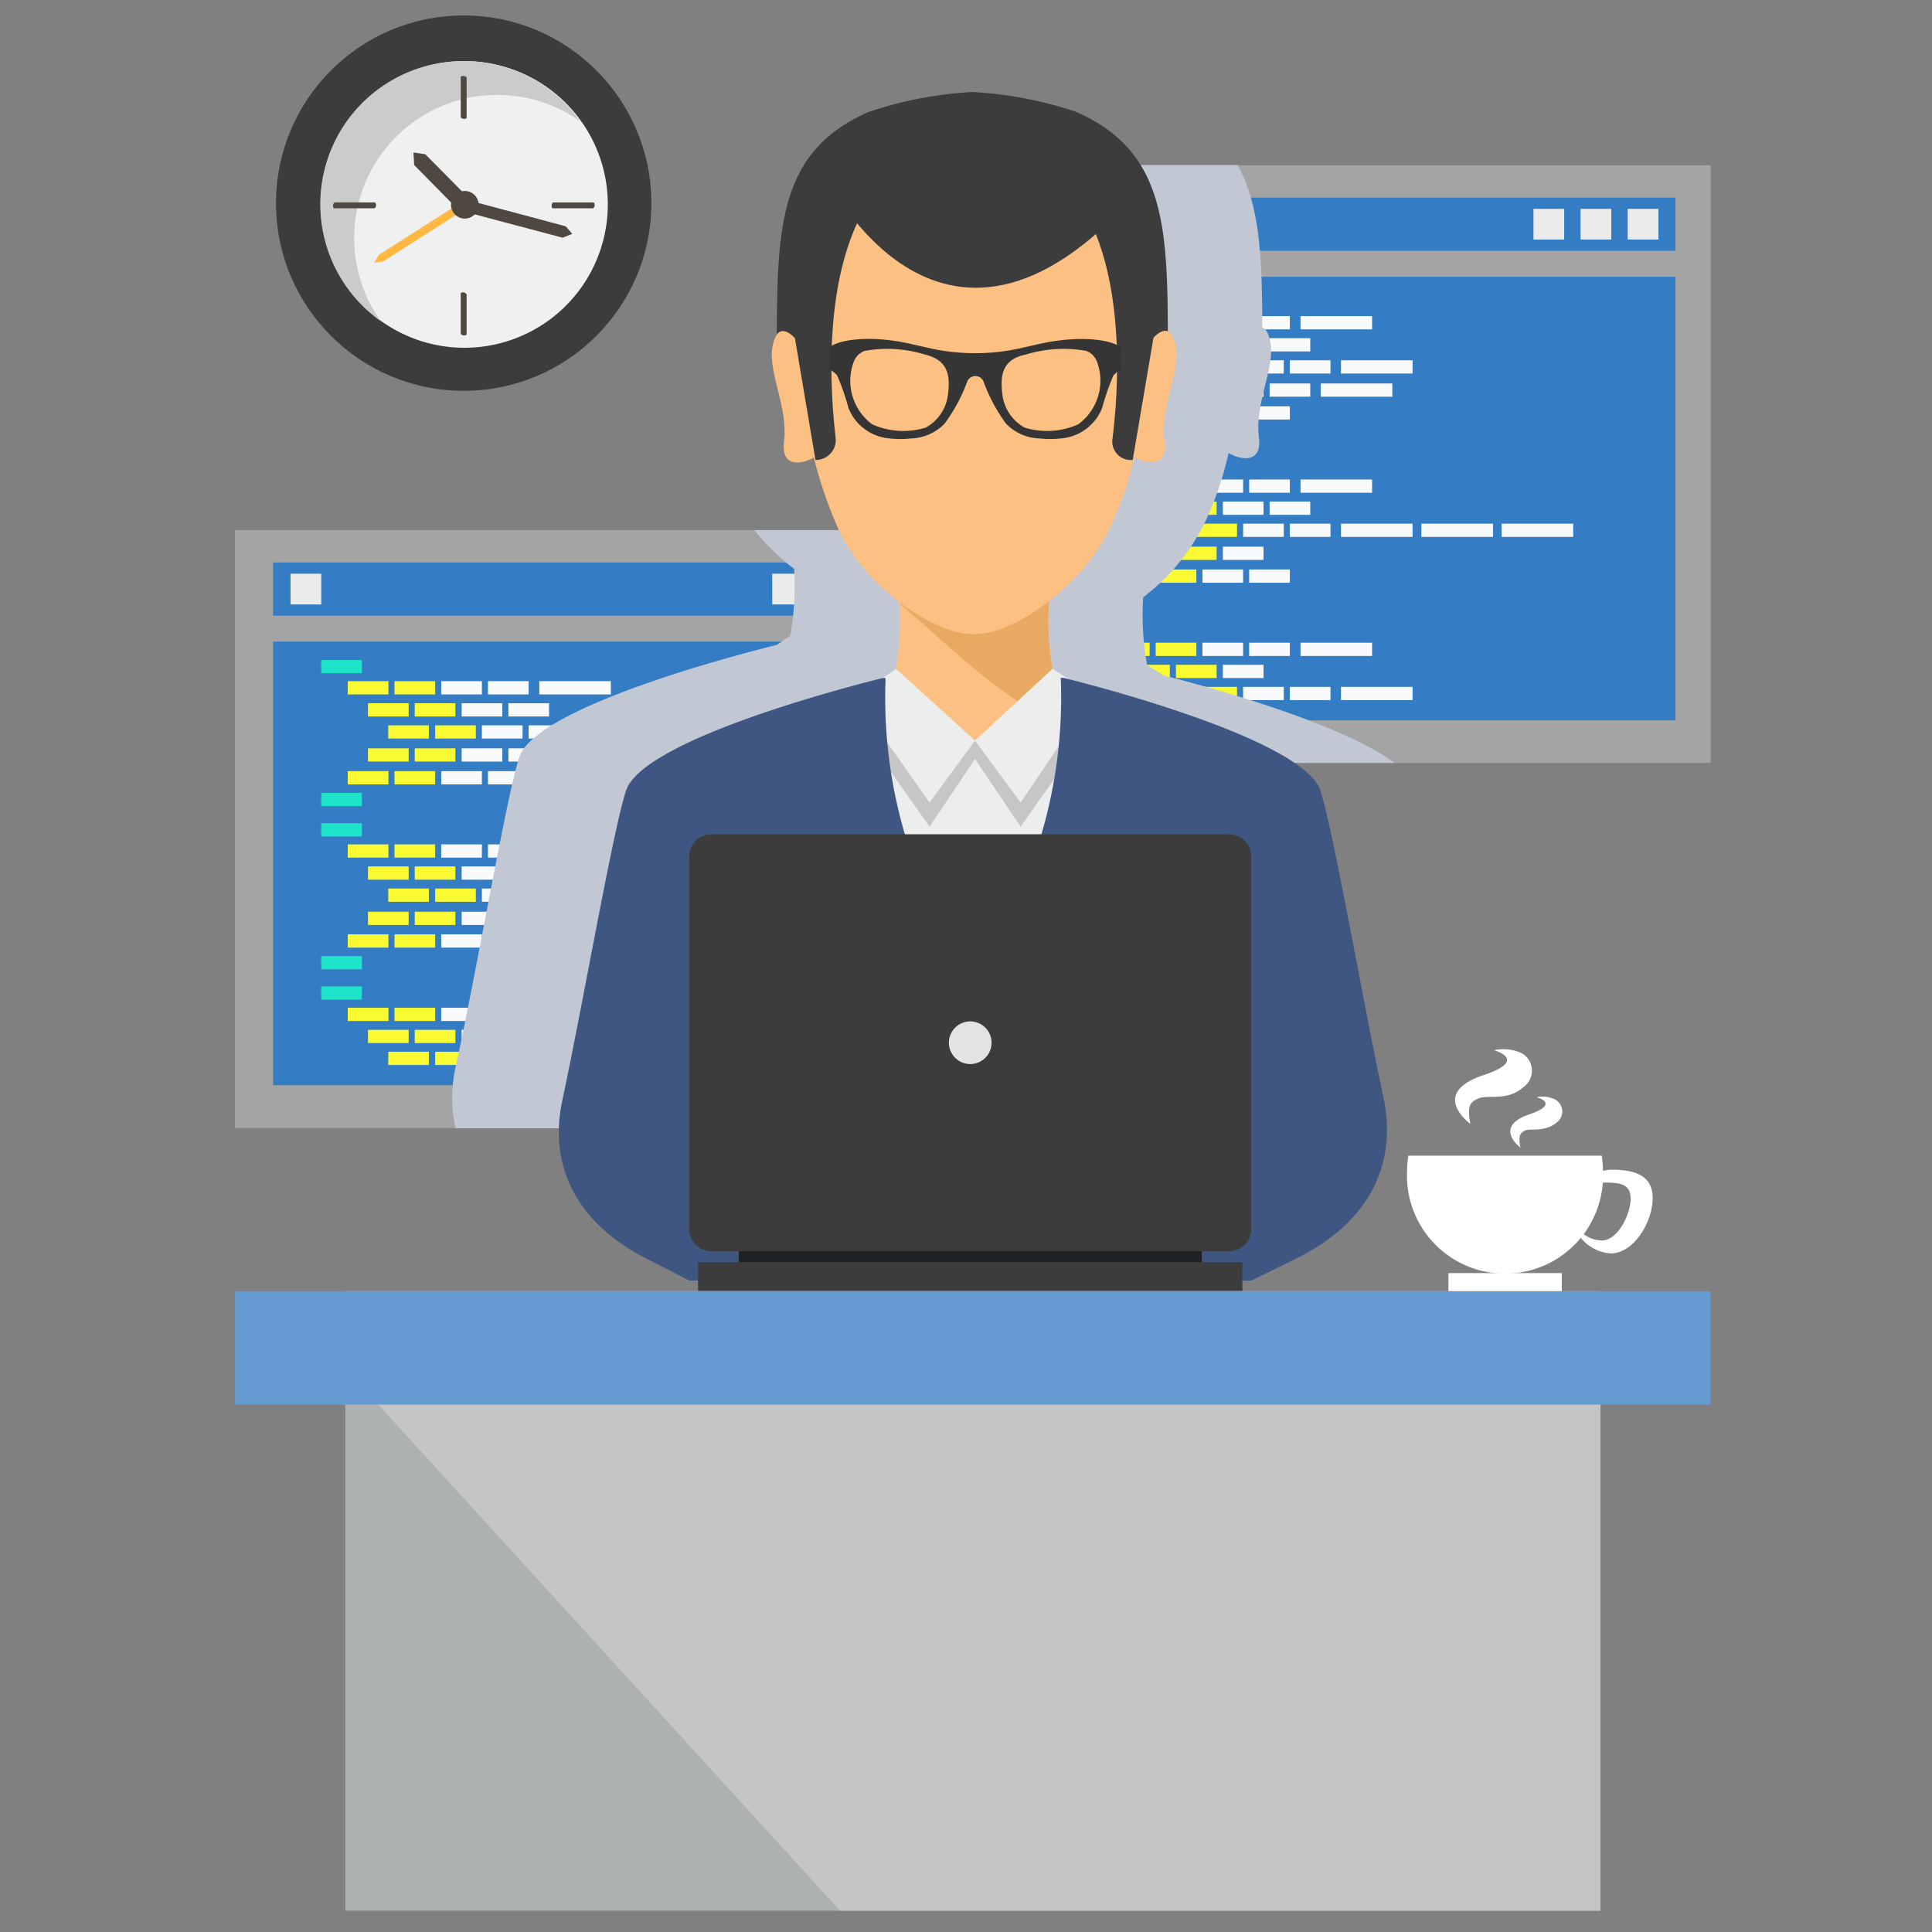 <svg xmlns="http://www.w3.org/2000/svg" viewBox="0 0 105 105"><rect x="0" y="0" width="105" height="105" fill="#808080" stroke="none"/><title>p6h4</title><g style="isolation:isolate"><g id="Capa_1" data-name="Capa 1"><rect x="12.77" y="28.81" width="38.83" height="32.49" fill="#a4a4a4"/><rect x="14.84" y="34.87" width="34.85" height="24.11" fill="#347cc4"/><rect x="14.84" y="30.57" width="34.85" height="2.89" fill="#347cc4"/><rect x="17.46" y="35.87" width="2.21" height="0.72" fill="#1de3c9"/><rect x="17.46" y="43.09" width="2.21" height="0.72" fill="#1de3c9"/><rect x="18.9" y="37.02" width="2.21" height="0.72" fill="#f9fa31"/><rect x="21.44" y="37.02" width="2.21" height="0.72" fill="#f9fa31"/><rect x="23.98" y="37.02" width="2.21" height="0.72" fill="#f9fafb"/><rect x="26.52" y="37.02" width="2.21" height="0.72" fill="#f9fafb"/><rect x="29.31" y="37.02" width="3.89" height="0.72" fill="#f9fafb"/><rect x="20" y="38.22" width="2.21" height="0.72" fill="#f9fa31"/><rect x="22.54" y="38.22" width="2.21" height="0.72" fill="#f9fa31"/><rect x="25.09" y="38.22" width="2.21" height="0.72" fill="#f9fafb"/><rect x="27.63" y="38.22" width="2.21" height="0.72" fill="#f9fafb"/><rect x="20" y="40.67" width="2.21" height="0.72" fill="#f9fa31"/><rect x="22.54" y="40.67" width="2.21" height="0.72" fill="#f9fa31"/><rect x="25.09" y="40.67" width="2.21" height="0.72" fill="#f9fafb"/><rect x="27.63" y="40.67" width="2.21" height="0.72" fill="#f9fafb"/><rect x="30.41" y="40.67" width="3.89" height="0.72" fill="#f9fafb"/><rect x="18.9" y="41.91" width="2.21" height="0.72" fill="#f9fa31"/><rect x="21.44" y="41.91" width="2.21" height="0.72" fill="#f9fa31"/><rect x="23.98" y="41.91" width="2.21" height="0.72" fill="#f9fafb"/><rect x="26.52" y="41.91" width="2.21" height="0.72" fill="#f9fafb"/><rect x="21.1" y="39.42" width="2.21" height="0.72" fill="#f9fa31"/><rect x="23.65" y="39.42" width="2.21" height="0.72" fill="#f9fa31"/><rect x="26.19" y="39.42" width="2.21" height="0.72" fill="#f9fafb"/><rect x="28.73" y="39.42" width="2.21" height="0.72" fill="#f9fafb"/><rect x="31.51" y="39.42" width="3.89" height="0.72" fill="#f9fafb"/><rect x="17.46" y="44.74" width="2.21" height="0.72" fill="#1de3c9"/><rect x="17.46" y="51.96" width="2.21" height="0.72" fill="#1de3c9"/><rect x="18.9" y="45.89" width="2.21" height="0.72" fill="#f9fa31"/><rect x="21.44" y="45.89" width="2.21" height="0.72" fill="#f9fa31"/><rect x="23.98" y="45.89" width="2.21" height="0.72" fill="#f9fafb"/><rect x="26.52" y="45.89" width="2.21" height="0.72" fill="#f9fafb"/><rect x="29.31" y="45.89" width="3.89" height="0.72" fill="#f9fafb"/><rect x="20" y="47.09" width="2.21" height="0.72" fill="#f9fa31"/><rect x="22.54" y="47.09" width="2.21" height="0.72" fill="#f9fa31"/><rect x="25.09" y="47.09" width="2.21" height="0.72" fill="#f9fafb"/><rect x="27.63" y="47.09" width="2.21" height="0.72" fill="#f9fafb"/><rect x="20" y="49.55" width="2.21" height="0.72" fill="#f9fa31"/><rect x="22.54" y="49.55" width="2.21" height="0.72" fill="#f9fa31"/><rect x="25.09" y="49.55" width="2.21" height="0.72" fill="#f9fafb"/><rect x="18.9" y="50.78" width="2.21" height="0.72" fill="#f9fa31"/><rect x="21.44" y="50.78" width="2.21" height="0.72" fill="#f9fa31"/><rect x="23.98" y="50.78" width="2.21" height="0.72" fill="#f9fafb"/><rect x="26.52" y="50.78" width="2.21" height="0.72" fill="#f9fafb"/><rect x="21.1" y="48.29" width="2.21" height="0.72" fill="#f9fa31"/><rect x="23.65" y="48.29" width="2.21" height="0.72" fill="#f9fa31"/><rect x="26.19" y="48.29" width="2.21" height="0.72" fill="#f9fafb"/><rect x="28.73" y="48.29" width="2.21" height="0.72" fill="#f9fafb"/><rect x="31.51" y="48.29" width="3.89" height="0.72" fill="#f9fafb"/><rect x="17.46" y="53.61" width="2.21" height="0.72" fill="#1de3c9"/><rect x="18.9" y="54.77" width="2.21" height="0.72" fill="#f9fa31"/><rect x="21.44" y="54.77" width="2.21" height="0.72" fill="#f9fa31"/><rect x="23.98" y="54.77" width="2.21" height="0.72" fill="#f9fafb"/><rect x="26.52" y="54.77" width="2.21" height="0.72" fill="#f9fafb"/><rect x="29.31" y="54.77" width="3.89" height="0.72" fill="#f9fafb"/><rect x="20" y="55.97" width="2.21" height="0.72" fill="#f9fa31"/><rect x="22.54" y="55.97" width="2.21" height="0.72" fill="#f9fa31"/><rect x="25.09" y="55.97" width="2.21" height="0.72" fill="#f9fafb"/><rect x="21.1" y="57.16" width="2.21" height="0.72" fill="#f9fa31"/><rect x="23.65" y="57.16" width="2.21" height="0.72" fill="#f9fa31"/><rect x="26.19" y="57.16" width="2.21" height="0.72" fill="#f9fafb"/><rect x="28.73" y="57.16" width="2.21" height="0.72" fill="#f9fafb"/><rect x="31.51" y="57.16" width="3.89" height="0.72" fill="#f9fafb"/><rect x="35.88" y="48.29" width="3.89" height="0.72" fill="#f9fafb"/><rect x="40.24" y="48.29" width="3.89" height="0.72" fill="#f9fafb"/><rect x="47.09" y="31.18" width="1.67" height="1.67" fill="#ebebeb"/><rect x="44.53" y="31.18" width="1.67" height="1.67" fill="#ebebeb"/><rect x="41.97" y="31.18" width="1.67" height="1.67" fill="#ebebeb"/><rect x="15.79" y="31.18" width="1.67" height="1.67" fill="#ebebeb"/><rect x="54.14" y="8.98" width="38.83" height="32.49" fill="#a4a4a4"/><rect x="56.21" y="15.04" width="34.85" height="24.11" fill="#347cc4"/><rect x="56.21" y="10.74" width="34.85" height="2.89" fill="#347cc4"/><rect x="58.83" y="16.03" width="2.21" height="0.72" fill="#1de3c9"/><rect x="58.83" y="23.25" width="2.21" height="0.72" fill="#1de3c9"/><rect x="60.27" y="17.18" width="2.21" height="0.72" fill="#f9fa31"/><rect x="62.81" y="17.18" width="2.21" height="0.72" fill="#f9fa31"/><rect x="65.35" y="17.18" width="2.21" height="0.72" fill="#f9fafb"/><rect x="67.89" y="17.18" width="2.21" height="0.72" fill="#f9fafb"/><rect x="70.68" y="17.18" width="3.89" height="0.72" fill="#f9fafb"/><rect x="61.37" y="18.38" width="2.21" height="0.72" fill="#f9fa31"/><rect x="63.91" y="18.38" width="2.21" height="0.72" fill="#f9fa31"/><rect x="66.46" y="18.38" width="2.21" height="0.72" fill="#f9fafb"/><rect x="69" y="18.38" width="2.21" height="0.72" fill="#f9fafb"/><rect x="61.37" y="20.84" width="2.21" height="0.72" fill="#f9fa31"/><rect x="63.91" y="20.84" width="2.21" height="0.72" fill="#f9fa31"/><rect x="66.46" y="20.84" width="2.21" height="0.72" fill="#f9fafb"/><rect x="69" y="20.84" width="2.21" height="0.72" fill="#f9fafb"/><rect x="71.78" y="20.84" width="3.89" height="0.72" fill="#f9fafb"/><rect x="60.27" y="22.08" width="2.21" height="0.72" fill="#f9fa31"/><rect x="62.81" y="22.08" width="2.21" height="0.72" fill="#f9fa31"/><rect x="65.35" y="22.08" width="2.21" height="0.72" fill="#f9fafb"/><rect x="67.89" y="22.08" width="2.21" height="0.72" fill="#f9fafb"/><rect x="62.47" y="19.58" width="2.21" height="0.72" fill="#f9fa31"/><rect x="65.02" y="19.58" width="2.21" height="0.72" fill="#f9fa31"/><rect x="67.56" y="19.58" width="2.21" height="0.72" fill="#f9fafb"/><rect x="70.1" y="19.58" width="2.21" height="0.72" fill="#f9fafb"/><rect x="72.88" y="19.58" width="3.89" height="0.72" fill="#f9fafb"/><rect x="58.83" y="24.91" width="2.21" height="0.72" fill="#1de3c9"/><rect x="58.83" y="32.13" width="2.21" height="0.72" fill="#1de3c9"/><rect x="60.27" y="26.06" width="2.21" height="0.72" fill="#f9fa31"/><rect x="62.81" y="26.06" width="2.21" height="0.72" fill="#f9fa31"/><rect x="65.35" y="26.06" width="2.21" height="0.72" fill="#f9fafb"/><rect x="67.89" y="26.06" width="2.21" height="0.72" fill="#f9fafb"/><rect x="70.68" y="26.06" width="3.89" height="0.72" fill="#f9fafb"/><rect x="61.37" y="27.26" width="2.21" height="0.72" fill="#f9fa31"/><rect x="63.91" y="27.26" width="2.21" height="0.72" fill="#f9fa31"/><rect x="66.46" y="27.26" width="2.21" height="0.72" fill="#f9fafb"/><rect x="69" y="27.26" width="2.21" height="0.72" fill="#f9fafb"/><rect x="61.37" y="29.71" width="2.21" height="0.72" fill="#f9fa31"/><rect x="63.91" y="29.71" width="2.21" height="0.72" fill="#f9fa31"/><rect x="66.46" y="29.71" width="2.21" height="0.72" fill="#f9fafb"/><rect x="60.27" y="30.95" width="2.21" height="0.72" fill="#f9fa31"/><rect x="62.81" y="30.95" width="2.21" height="0.72" fill="#f9fa31"/><rect x="65.35" y="30.95" width="2.21" height="0.72" fill="#f9fafb"/><rect x="67.89" y="30.95" width="2.21" height="0.72" fill="#f9fafb"/><rect x="62.47" y="28.46" width="2.21" height="0.72" fill="#f9fa31"/><rect x="65.02" y="28.46" width="2.21" height="0.72" fill="#f9fa31"/><rect x="67.56" y="28.46" width="2.21" height="0.72" fill="#f9fafb"/><rect x="70.1" y="28.46" width="2.21" height="0.72" fill="#f9fafb"/><rect x="72.88" y="28.46" width="3.89" height="0.72" fill="#f9fafb"/><rect x="58.83" y="33.78" width="2.21" height="0.72" fill="#1de3c9"/><rect x="60.27" y="34.93" width="2.21" height="0.72" fill="#f9fa31"/><rect x="62.81" y="34.93" width="2.21" height="0.72" fill="#f9fa31"/><rect x="65.35" y="34.93" width="2.21" height="0.72" fill="#f9fafb"/><rect x="67.89" y="34.93" width="2.21" height="0.72" fill="#f9fafb"/><rect x="70.68" y="34.93" width="3.89" height="0.72" fill="#f9fafb"/><rect x="61.37" y="36.13" width="2.21" height="0.72" fill="#f9fa31"/><rect x="63.91" y="36.13" width="2.21" height="0.72" fill="#f9fa31"/><rect x="66.46" y="36.13" width="2.21" height="0.72" fill="#f9fafb"/><rect x="62.47" y="37.33" width="2.21" height="0.72" fill="#f9fa31"/><rect x="65.02" y="37.33" width="2.21" height="0.72" fill="#f9fa31"/><rect x="67.56" y="37.33" width="2.21" height="0.72" fill="#f9fafb"/><rect x="70.1" y="37.33" width="2.21" height="0.72" fill="#f9fafb"/><rect x="72.88" y="37.33" width="3.89" height="0.72" fill="#f9fafb"/><rect x="77.25" y="28.46" width="3.89" height="0.72" fill="#f9fafb"/><rect x="81.61" y="28.46" width="3.89" height="0.72" fill="#f9fafb"/><rect x="88.46" y="11.35" width="1.67" height="1.67" fill="#ebebeb"/><rect x="85.9" y="11.35" width="1.67" height="1.67" fill="#ebebeb"/><rect x="83.34" y="11.35" width="1.67" height="1.67" fill="#ebebeb"/><rect x="57.16" y="11.35" width="1.67" height="1.67" fill="#ebebeb"/><g style="mix-blend-mode:multiply"><path d="M51.6,34.65l-.17-.11a15.33,15.33,0,0,1-.21-3.68l.39-.32V28.81H41a12.4,12.4,0,0,0,2.16,2.11,15.27,15.27,0,0,1-.21,3.62l-.73.51v0S29.93,38,28.33,40.9C27.74,42,26,52.36,24.76,58a7.56,7.56,0,0,0,0,3.32H51.6Z" fill="#c1c8d4"/></g><g style="mix-blend-mode:multiply"><path d="M54.14,41.46H75.78c-3-2.26-10.86-4.33-12.54-4.75l-.9-.57a15.3,15.3,0,0,1-.21-3.68,11.42,11.42,0,0,0,3.36-4.08,17.81,17.81,0,0,0,1.28-3.76c.69.4,1.83.57,1.65-.84-.26-2.05,1.09-4.08.52-5.56a.7.7,0,0,0-.34-.43c0-3.74-.12-6.66-1.35-8.82H54.14Z" fill="#c1c8d4"/></g><path d="M58.46,6.07A21.36,21.36,0,0,0,52.84,5a21.36,21.36,0,0,0-5.62,1.08c-4.95,2.15-5,6.33-5,12.84H63.47C63.47,12.41,63.41,8.23,58.46,6.07Z" fill="#3c3c3c"/><path d="M57.07,32H48.83A15.75,15.75,0,0,1,44.1,45l8.46,10.22h.79L61.81,45A15.75,15.75,0,0,1,57.07,32Z" fill="#fcc083"/><path d="M48.84,32h8.24a15.21,15.21,0,0,0,1.06,7.6c-3.44-1.34-6.18-4.17-9.21-6.77C48.89,32.27,48.84,32,48.84,32Z" fill="#e8aa63"/><path d="M48.39,37.75A16,16,0,0,1,44.1,45l8.46,10.22h.79L61.81,45a16,16,0,0,1-4.29-7.29L53,40.25Z" fill="#eceded"/><path d="M63.8,18.44c-.32-.82-.87-.4-1.31.14C62.62,12.22,59.26,9,59.26,9H46.64s-3.38,3.22-3.28,9.55c-.43-.52-1-.89-1.27-.1-.57,1.48.77,3.51.52,5.56-.17,1.39.92,1.25,1.62.86a24.11,24.11,0,0,0,1.27,3.74c1.32,3.07,5.1,5.86,7.43,5.86S59,31.65,60.36,28.6a17.78,17.78,0,0,0,1.28-3.76c.69.4,1.83.57,1.65-.84C63,21.94,64.38,19.92,63.8,18.44Z" fill="#fcc083"/><g opacity="0.35" style="mix-blend-mode:multiply"><polygon points="59.6 39.06 57.2 37.66 52.99 40.25 48.78 37.66 46.38 39.06 50.52 44.93 52.99 41.25 55.47 44.93 59.6 39.06" fill="#7d7d7d"/></g><polygon points="52.99 40.25 55.47 43.62 59.43 37.75 57.2 36.35 52.99 40.25" fill="#eceded"/><polygon points="52.99 40.25 50.52 43.62 46.49 37.9 48.7 36.35 52.99 40.25" fill="#eceded"/><path d="M71.65,42.71C70,39.79,57.8,36.84,57.8,36.84v0l-.15,0a26.35,26.35,0,0,1-1.48,9.83c-.62,1.92-1.33,3.86-1.94,5.48L53,55.46s-1.21-2.66-1.45-3.3c-.61-1.62-1.31-3.57-1.94-5.48a26.36,26.36,0,0,1-1.48-9.83l-.15,0v0s-12.25,2.95-13.85,5.87c-.58,1.06-2.37,11.47-3.57,17.09-.82,3.84,1.07,6.81,4.57,8.59l2.34,1.2H68l2.5-1.23C74.08,66.6,76,63.59,75.2,59.7,74,54.11,72.23,43.77,71.65,42.71Z" fill="#3f5582"/><path d="M44.83,9.5s6.49,13.57,17.49.36C62.32,9.86,53.28,1.24,44.83,9.5Z" fill="#3c3c3c"/><path d="M45.42,23.83c-.46-3.93-.84-13.11,5-15.67l-1.8-.87s-5.26,1.06-5.74,9.18L44.32,25h0A1.09,1.09,0,0,0,45.42,23.83Z" fill="#3c3c3c"/><path d="M61.5,25h.06L63,16.52c-.48-8.12-5.74-9.19-5.74-9.19l-1.8.87c5.87,2.56,5.49,11.73,5,15.66A1,1,0,0,0,61.5,25Z" fill="#3c3c3c"/><path d="M56.36,18.72l-.79.18a11.35,11.35,0,0,1-5.15,0l-.79-.18c-2.59-.61-4.32-.16-4.55.19V20.1c0-.09.4.27.41.29a12.52,12.52,0,0,1,.62,1.78,2.63,2.63,0,0,0,2.27,1.66,5,5,0,0,0,1.1,0,2.66,2.66,0,0,0,1.86-.81,9.17,9.17,0,0,0,1.23-2.29.47.47,0,0,1,.44-.29h0a.47.47,0,0,1,.44.29,9.25,9.25,0,0,0,1.22,2.29,2.66,2.66,0,0,0,1.86.81,5,5,0,0,0,1.1,0,2.63,2.63,0,0,0,2.27-1.66,12.46,12.46,0,0,1,.62-1.78s.41-.38.41-.29V18.92C60.68,18.56,58.95,18.12,56.36,18.72Zm-4.85,2.8a2.36,2.36,0,0,1-1.2,1.72,4.13,4.13,0,0,1-2.91-.18,2.94,2.94,0,0,1-1-3.4,1,1,0,0,1,.59-.59,6.94,6.94,0,0,1,3.28.2C51.52,19.57,51.67,20.39,51.51,21.52Zm7.09,1.54a4.13,4.13,0,0,1-2.91.18,2.36,2.36,0,0,1-1.2-1.72c-.17-1.14,0-2,1.26-2.25a6.94,6.94,0,0,1,3.28-.2,1,1,0,0,1,.59.59A2.94,2.94,0,0,1,58.6,23.06Z" fill="#353535"/><rect x="40.15" y="67.62" width="25.17" height="1.35" fill="#1f2225"/><path d="M66.79,45.34H38.67a1.21,1.21,0,0,0-1.21,1.21V66.8A1.21,1.21,0,0,0,38.67,68H66.79A1.21,1.21,0,0,0,68,66.8V46.55A1.21,1.21,0,0,0,66.79,45.34Z" fill="#3c3c3c"/><rect x="37.94" y="68.59" width="29.58" height="1.58" fill="#3c3c3c"/><circle cx="52.73" cy="56.67" r="1.16" fill="#e3e3e3"/><rect x="18.77" y="70.17" width="68.21" height="33.67" fill="#adb1b1"/><g style="mix-blend-mode:multiply"><polygon points="86.98 103.84 86.98 73.01 17.52 73.01 45.65 103.84 86.98 103.84" fill="#c5c5c5"/></g><rect x="12.77" y="70.17" width="80.2" height="6.17" fill="#659bd2"/><circle cx="25.2" cy="11.04" r="10.2" fill="#3c3c3c"/><path d="M25.2,3.32a7.79,7.79,0,1,0,6,2.77A7.79,7.79,0,0,0,25.2,3.32Z" fill="#f0f0f0"/><path d="M25.2,3.32a7.78,7.78,0,0,0-4.51,14.13A7.78,7.78,0,0,1,31.54,6.6q-.19-.26-.39-.51A7.77,7.77,0,0,0,25.2,3.32Z" fill="#cbcbcb"/><path d="M25.2,4.13c-.09,0-.16,0-.16.08V6.38s.07.08.16.08.16,0,.16-.08V4.2S25.28,4.13,25.2,4.13Z" fill="#4f4840"/><path d="M25.2,15.89c-.09,0-.16,0-.16.08v2.18s.07.08.16.08.16,0,.16-.08V16S25.28,15.89,25.2,15.89Z" fill="#4f4840"/><path d="M32.24,11H30.06s-.08.07-.08.16,0,.16.08.16h2.18s.08-.07.08-.16S32.29,11,32.24,11Z" fill="#4f4840"/><path d="M20.36,11H18.18s-.08.07-.08.16,0,.16.08.16h2.18s.08-.07.08-.16S20.4,11,20.36,11Z" fill="#4f4840"/><polygon points="20.59 13.85 20.34 14.28 20.82 14.21 25.35 11.32 25.12 10.96 20.59 13.85" fill="#ffb842"/><circle cx="25.26" cy="11.13" r="0.75" transform="translate(-0.64 1.59) rotate(-3.56)" fill="#4f4840"/><polygon points="22.47 8.29 22.51 8.97 24.55 11.04 25.15 10.44 23.11 8.38 22.47 8.29" fill="#4f4840"/><polygon points="25.55 10.91 25.38 11.54 30.58 12.92 31.1 12.71 30.75 12.3 25.55 10.91" fill="#4f4840"/><rect x="78.72" y="69.19" width="6.16" height="0.98" fill="#fff"/><path d="M87.54,63.57a2.28,2.28,0,0,0,0,4.55c1.26,0,2.28-1.72,2.28-3S88.8,63.57,87.54,63.57Zm-.49,3.84a1.57,1.57,0,1,1,0-3.14c.87,0,1.57,0,1.57.87S87.92,67.42,87.05,67.42Z" fill="#fff"/><path d="M76.54,62.81a5.72,5.72,0,0,0-.07.85,5.33,5.33,0,1,0,10.65,0,5.73,5.73,0,0,0-.07-.85Z" fill="#fff"/><path d="M82.72,57.25a2.31,2.31,0,0,0-1.52-.17s1.92.52-.57,1.35c-3,1-.72,2.65-.72,2.65-.18-1,0-1.17.37-1.35.53-.29,1.61.17,2.53-.66A1.09,1.09,0,0,0,82.72,57.25Z" fill="#fff"/><path d="M84.51,59.75a1.58,1.58,0,0,0-1-.12s1.32.35-.39.93c-2,.68-.49,1.81-.49,1.81-.13-.69,0-.8.26-.93s1.1.11,1.73-.45A.74.74,0,0,0,84.51,59.75Z" fill="#fff"/></g></g></svg>
